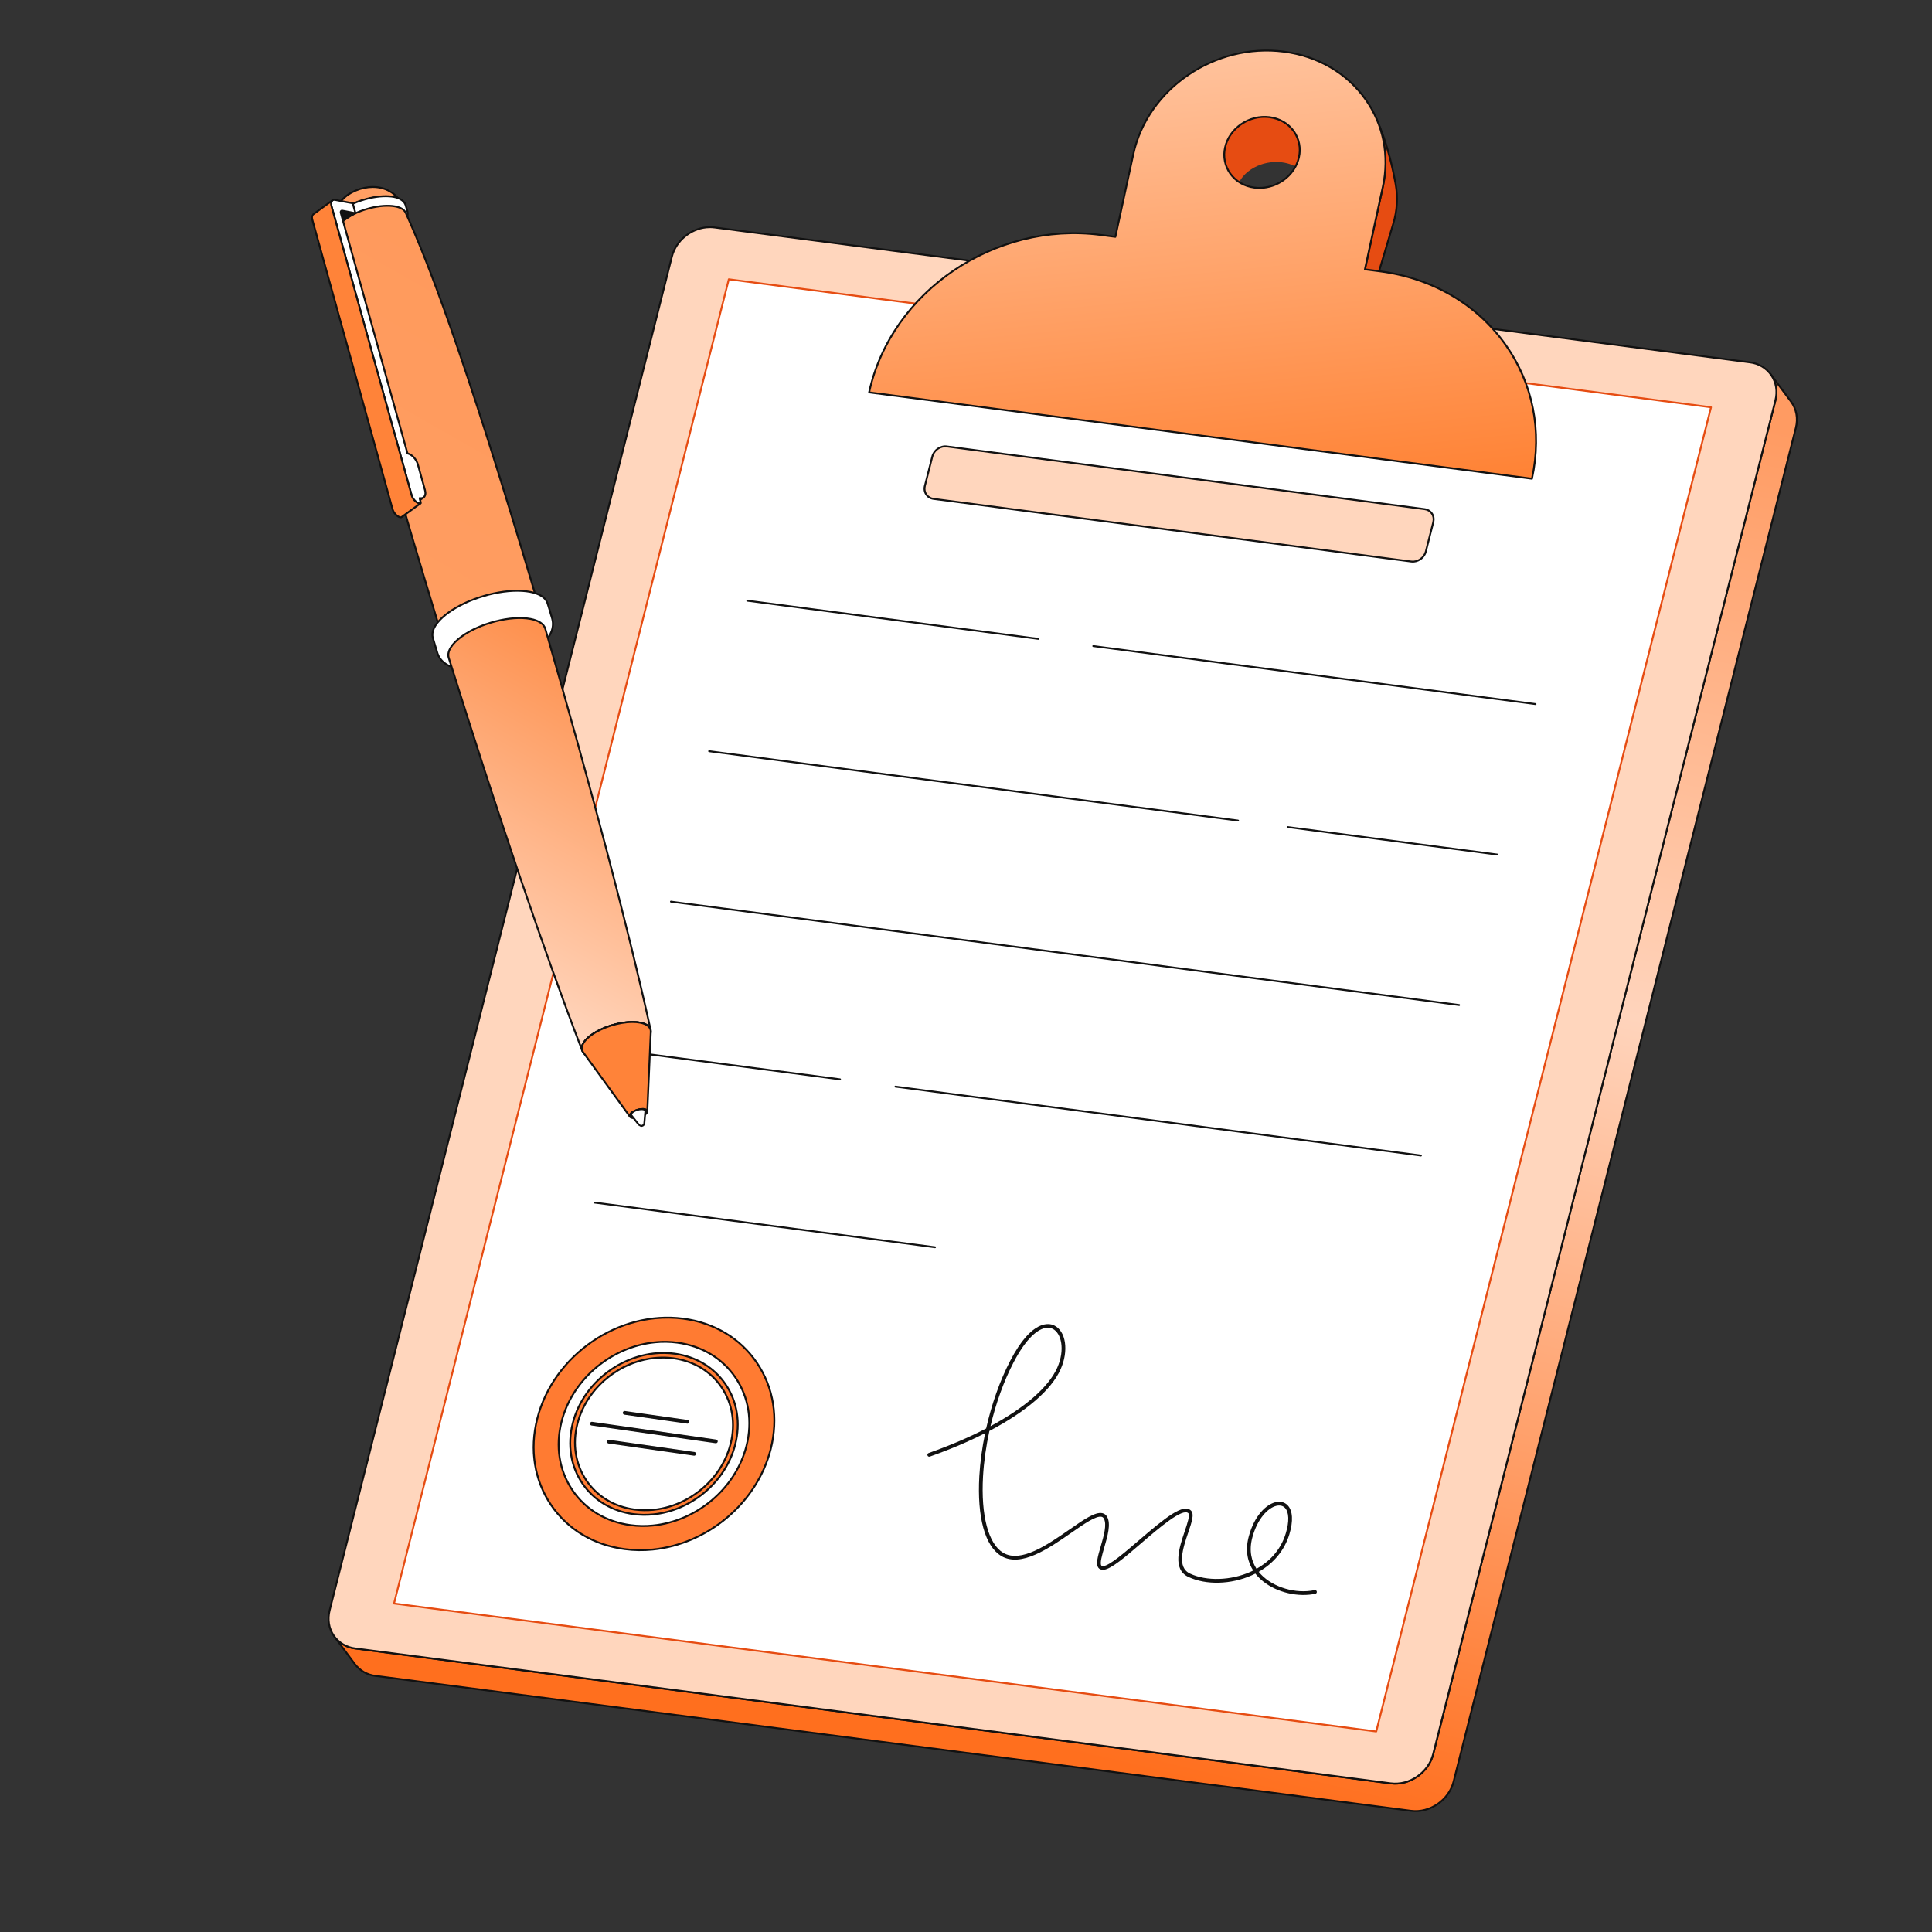 <?xml version="1.0" encoding="UTF-8"?> <svg xmlns="http://www.w3.org/2000/svg" width="85" height="85" viewBox="0 0 85 85" fill="none"><rect x="0" y="0" width="85" height="85" fill="#333333" stroke="none"/><g clip-path="url(#clip0_819_1228)"><path d="M78.799 17.672L77.9 16.463C78.13 16.773 78.219 17.187 78.11 17.619L63.053 77.174C62.846 77.992 62.007 78.568 61.18 78.46L15.627 72.524C15.447 72.504 15.273 72.447 15.116 72.358C14.959 72.268 14.822 72.148 14.713 72.004L15.612 73.212C15.721 73.356 15.858 73.476 16.015 73.566C16.172 73.655 16.346 73.712 16.525 73.733L62.079 79.668C62.906 79.776 63.745 79.201 63.952 78.382L79.008 18.828C79.118 18.395 79.029 17.982 78.799 17.672Z" fill="url(#paint0_linear_819_1228)"></path><path d="M62.441 79.714C62.319 79.726 62.196 79.725 62.074 79.709L16.52 73.773C16.335 73.752 16.157 73.693 15.995 73.601C15.833 73.509 15.692 73.385 15.579 73.236L14.681 72.028C14.677 72.023 14.675 72.019 14.673 72.013C14.672 72.008 14.671 72.003 14.672 71.997C14.673 71.992 14.675 71.987 14.678 71.982C14.68 71.977 14.684 71.973 14.688 71.97C14.693 71.967 14.698 71.964 14.703 71.963C14.708 71.962 14.714 71.962 14.719 71.962C14.725 71.963 14.73 71.965 14.734 71.968C14.739 71.971 14.743 71.975 14.746 71.979C14.852 72.119 14.985 72.235 15.137 72.322C15.29 72.409 15.458 72.464 15.632 72.484L61.186 78.419C61.992 78.525 62.812 77.961 63.013 77.164L78.07 17.609C78.172 17.207 78.098 16.798 77.867 16.488C77.861 16.479 77.858 16.468 77.86 16.458C77.861 16.447 77.867 16.438 77.876 16.431C77.884 16.425 77.895 16.422 77.906 16.424C77.916 16.425 77.926 16.431 77.932 16.439L78.831 17.647C79.077 17.977 79.156 18.411 79.048 18.838L63.992 78.392C63.811 79.107 63.156 79.643 62.441 79.714ZM15.019 72.346L15.645 73.188C15.751 73.327 15.884 73.444 16.036 73.531C16.189 73.617 16.357 73.672 16.531 73.692L62.084 79.628C62.891 79.733 63.711 79.17 63.912 78.372L78.969 18.818C79.071 18.415 78.997 18.007 78.766 17.696L78.139 16.854C78.212 17.107 78.216 17.375 78.149 17.63L63.093 77.184C62.881 78.02 62.021 78.611 61.175 78.501L15.621 72.565C15.407 72.538 15.201 72.463 15.019 72.346Z" fill="#111111"></path><path d="M76.986 15.943C77.813 16.05 78.317 16.801 78.11 17.619L63.053 77.174C62.846 77.992 62.007 78.568 61.18 78.46L15.627 72.524C14.8 72.416 14.296 71.666 14.503 70.847L29.56 11.293C29.767 10.475 30.605 9.899 31.432 10.007L76.986 15.943Z" fill="#FFD6BD"></path><path d="M61.542 78.506C61.42 78.518 61.297 78.516 61.175 78.501L15.621 72.565C15.427 72.543 15.239 72.48 15.071 72.379C14.903 72.278 14.759 72.143 14.648 71.982C14.425 71.654 14.36 71.248 14.464 70.837L29.52 11.283C29.732 10.447 30.592 9.856 31.438 9.966L76.992 15.902C77.186 15.924 77.374 15.987 77.542 16.088C77.71 16.188 77.854 16.324 77.965 16.485C78.188 16.812 78.253 17.219 78.149 17.629L63.093 77.184C62.912 77.899 62.257 78.434 61.542 78.506ZM31.078 10.043C30.396 10.111 29.772 10.621 29.599 11.303L14.543 70.858C14.445 71.245 14.506 71.628 14.716 71.936C14.82 72.088 14.956 72.215 15.114 72.309C15.272 72.404 15.449 72.463 15.632 72.484L61.186 78.419C61.992 78.525 62.812 77.961 63.013 77.164L78.07 17.609C78.168 17.222 78.107 16.839 77.897 16.531C77.793 16.379 77.657 16.252 77.499 16.157C77.34 16.063 77.164 16.004 76.981 15.983L31.427 10.047C31.311 10.032 31.194 10.031 31.078 10.043Z" fill="#111111"></path><path d="M32.065 12.288L17.335 70.547L60.549 76.178L75.278 17.919L32.065 12.288Z" fill="white"></path><path d="M60.553 76.219C60.55 76.219 60.547 76.219 60.544 76.219L17.33 70.588C17.324 70.587 17.319 70.585 17.314 70.582C17.309 70.579 17.305 70.575 17.301 70.57C17.298 70.565 17.296 70.56 17.295 70.554C17.294 70.549 17.294 70.543 17.296 70.537L32.025 12.278C32.027 12.268 32.033 12.259 32.041 12.254C32.05 12.248 32.06 12.246 32.07 12.247L75.284 17.878C75.289 17.879 75.295 17.881 75.3 17.884C75.305 17.887 75.309 17.891 75.312 17.896C75.315 17.9 75.318 17.906 75.319 17.911C75.32 17.917 75.319 17.923 75.318 17.929L60.589 76.188C60.587 76.196 60.582 76.204 60.576 76.209C60.569 76.215 60.561 76.218 60.553 76.219ZM17.386 70.513L60.518 76.133L75.227 17.953L32.095 12.333L17.386 70.513ZM57.059 6.018C56.858 5.566 56.421 5.229 55.857 5.156C54.959 5.039 54.081 5.638 53.896 6.493C53.828 6.795 53.859 7.11 53.985 7.393C54.172 7.823 54.282 8.338 54.356 8.738C54.326 8.567 54.337 8.391 54.387 8.224C54.607 7.488 55.511 6.985 56.409 7.102C57.093 7.191 57.575 7.613 57.669 8.132C57.506 7.255 57.323 6.623 57.059 6.018Z" fill="#E64C12"></path><path d="M54.361 8.779C54.351 8.78 54.34 8.777 54.332 8.771C54.324 8.765 54.319 8.756 54.317 8.746C54.242 8.347 54.133 7.835 53.947 7.409C53.819 7.119 53.787 6.794 53.856 6.484C54.046 5.61 54.946 4.996 55.862 5.115C56.42 5.188 56.882 5.519 57.097 6.002C57.361 6.607 57.544 7.24 57.708 8.115C57.709 8.118 57.709 8.122 57.71 8.125C57.712 8.135 57.709 8.146 57.703 8.155C57.697 8.164 57.688 8.17 57.677 8.172C57.666 8.174 57.656 8.172 57.647 8.166C57.638 8.16 57.632 8.15 57.63 8.14L57.628 8.13C57.529 7.614 57.05 7.226 56.404 7.142C55.528 7.028 54.64 7.519 54.427 8.235C54.378 8.396 54.367 8.566 54.397 8.731C54.399 8.741 54.396 8.752 54.39 8.761C54.384 8.77 54.375 8.776 54.364 8.778L54.361 8.779ZM55.462 5.191C54.734 5.264 54.09 5.793 53.936 6.502C53.87 6.795 53.901 7.101 54.022 7.376C54.151 7.687 54.25 8.01 54.318 8.339C54.326 8.297 54.336 8.254 54.349 8.212C54.573 7.458 55.5 6.942 56.415 7.061C56.915 7.127 57.321 7.367 57.543 7.708C57.401 7.05 57.24 6.533 57.022 6.035C56.819 5.579 56.381 5.265 55.852 5.196C55.722 5.18 55.592 5.178 55.462 5.191ZM61.404 8.1C61.185 6.931 60.936 6.086 60.543 5.185C60.948 6.093 61.073 7.138 60.839 8.215L60.05 11.85C60.178 12.135 60.284 12.51 60.367 12.966L61.3 9.835C61.471 9.273 61.507 8.678 61.404 8.1Z" fill="#E64C12"></path><path d="M60.371 13.006C60.36 13.007 60.35 13.005 60.342 12.998C60.334 12.992 60.328 12.983 60.326 12.973C60.244 12.52 60.138 12.148 60.013 11.867C60.009 11.859 60.008 11.85 60.01 11.842L60.799 8.206C61.015 7.241 60.93 6.233 60.555 5.319C60.538 5.28 60.522 5.241 60.504 5.202C60.5 5.192 60.5 5.181 60.504 5.171C60.508 5.161 60.516 5.153 60.526 5.149C60.535 5.144 60.547 5.144 60.556 5.148C60.566 5.151 60.575 5.159 60.579 5.168C60.597 5.208 60.614 5.247 60.63 5.287C60.996 6.147 61.234 6.971 61.443 8.092C61.548 8.677 61.512 9.279 61.338 9.847L60.405 12.977C60.403 12.985 60.399 12.992 60.392 12.997C60.386 13.002 60.379 13.005 60.371 13.006ZM60.093 11.846C60.22 12.151 60.314 12.469 60.375 12.794L61.26 9.823C61.43 9.268 61.465 8.679 61.363 8.107C61.256 7.505 61.111 6.91 60.929 6.326C61.034 6.956 61.016 7.6 60.879 8.223L60.093 11.846Z" fill="#111111"></path><path d="M49.859 6.785C50.486 3.899 53.452 1.877 56.483 2.272C59.516 2.667 61.465 5.329 60.839 8.215L60.05 11.851L60.711 11.937C65.367 12.543 68.362 16.628 67.4 21.061L38.237 17.264C39.199 12.831 43.754 9.729 48.41 10.335L49.07 10.421L49.859 6.785ZM57.147 6.916C57.333 6.062 56.757 5.273 55.857 5.156C54.959 5.039 54.082 5.638 53.896 6.493C53.711 7.348 54.287 8.136 55.185 8.253C56.084 8.37 56.962 7.771 57.147 6.916Z" fill="url(#paint1_linear_819_1228)"></path><path d="M67.405 21.102C67.401 21.102 67.398 21.102 67.395 21.102L38.233 17.305C38.227 17.304 38.222 17.302 38.217 17.299C38.212 17.296 38.208 17.292 38.205 17.288C38.201 17.283 38.199 17.278 38.198 17.272C38.197 17.267 38.197 17.261 38.198 17.255C39.163 12.809 43.747 9.686 48.416 10.294L49.039 10.375L49.82 6.776C50.45 3.874 53.441 1.835 56.489 2.231C58.003 2.429 59.292 3.184 60.12 4.359C60.908 5.477 61.178 6.85 60.88 8.223L60.1 11.816L60.717 11.896C63.035 12.198 65.01 13.355 66.277 15.153C67.484 16.865 67.897 18.967 67.44 21.07C67.439 21.078 67.434 21.086 67.428 21.092C67.421 21.097 67.413 21.101 67.405 21.102ZM38.287 17.229L67.368 21.016C67.807 18.948 67.397 16.884 66.21 15.2C64.956 13.421 63.002 12.276 60.706 11.977L60.046 11.891C60.04 11.89 60.035 11.888 60.03 11.885C60.025 11.883 60.021 11.879 60.018 11.874C60.014 11.869 60.012 11.864 60.011 11.858C60.01 11.853 60.01 11.847 60.011 11.842L60.8 8.206C61.093 6.855 60.828 5.505 60.053 4.406C59.238 3.25 57.969 2.507 56.478 2.312C53.472 1.921 50.521 3.931 49.9 6.794L49.111 10.429C49.109 10.439 49.103 10.448 49.094 10.454C49.086 10.46 49.076 10.463 49.066 10.461L48.405 10.375C43.792 9.775 39.264 12.847 38.287 17.229ZM55.589 8.3C55.453 8.313 55.316 8.311 55.18 8.294C54.724 8.235 54.336 8.007 54.087 7.653C53.969 7.485 53.887 7.294 53.848 7.093C53.808 6.892 53.811 6.684 53.857 6.484C54.046 5.61 54.947 4.996 55.863 5.115C56.32 5.175 56.709 5.403 56.959 5.757C57.076 5.925 57.158 6.116 57.197 6.317C57.237 6.518 57.234 6.725 57.188 6.925C57.027 7.668 56.351 8.224 55.589 8.3ZM55.462 5.191C54.735 5.264 54.09 5.793 53.937 6.502C53.894 6.691 53.891 6.887 53.928 7.077C53.965 7.267 54.042 7.447 54.154 7.606C54.39 7.941 54.758 8.156 55.191 8.213C56.067 8.327 56.927 7.742 57.108 6.908C57.151 6.719 57.154 6.523 57.117 6.333C57.08 6.143 57.003 5.963 56.892 5.804C56.655 5.469 56.286 5.253 55.852 5.197C55.723 5.18 55.592 5.178 55.462 5.191Z" fill="#111111"></path></g><g clip-path="url(#clip1_819_1228)"><path d="M62.675 22.399L41.658 19.642C41.378 19.606 41.091 19.802 41.02 20.081L40.691 21.375C40.62 21.654 40.792 21.911 41.073 21.948L62.09 24.705C62.372 24.742 62.659 24.545 62.73 24.266L63.059 22.972C63.13 22.693 62.958 22.436 62.675 22.399Z" fill="#FFD6BD"></path><path d="M62.216 24.747C62.172 24.752 62.128 24.751 62.084 24.745L41.068 21.989C40.922 21.969 40.797 21.895 40.718 21.778C40.638 21.66 40.614 21.513 40.652 21.365L40.98 20.071C41.056 19.773 41.363 19.562 41.664 19.602L62.68 22.358C62.828 22.378 62.953 22.453 63.032 22.57C63.112 22.688 63.136 22.834 63.098 22.982L62.77 24.276C62.705 24.531 62.471 24.722 62.216 24.747ZM41.54 19.681C41.319 19.703 41.116 19.869 41.059 20.091L40.731 21.385C40.7 21.51 40.719 21.633 40.786 21.732C40.852 21.829 40.956 21.891 41.079 21.907L62.095 24.664C62.357 24.698 62.625 24.515 62.691 24.256L63.019 22.962C63.051 22.837 63.031 22.714 62.964 22.616C62.898 22.518 62.794 22.456 62.669 22.44L41.653 19.683C41.616 19.678 41.578 19.677 41.54 19.681Z" fill="#111111"></path><path d="M27.754 67.102C25.507 66.807 24.142 64.77 24.705 62.551C25.268 60.335 27.545 58.776 29.792 59.07C32.039 59.365 33.404 61.402 32.841 63.619C32.278 65.837 30 67.397 27.754 67.102ZM30.06 58.015C27.224 57.643 24.349 59.613 23.639 62.412C22.928 65.212 24.65 67.783 27.486 68.155C30.323 68.527 33.197 66.559 33.907 63.758C34.618 60.96 32.896 58.387 30.06 58.015Z" fill="#FF7B32"></path><path d="M28.719 68.214C28.31 68.254 27.895 68.25 27.481 68.195C26.107 68.015 24.946 67.32 24.212 66.238C23.467 65.139 23.249 63.777 23.599 62.401C24.313 59.587 27.213 57.601 30.065 57.975C31.438 58.155 32.598 58.85 33.332 59.933C34.078 61.031 34.296 62.393 33.947 63.769C33.336 66.175 31.128 67.975 28.719 68.214ZM28.833 58.038C26.457 58.273 24.28 60.048 23.678 62.422C23.335 63.774 23.549 65.113 24.28 66.192C25.001 67.254 26.141 67.937 27.491 68.114C27.899 68.168 28.309 68.172 28.712 68.132C31.088 67.897 33.265 66.121 33.867 63.748C34.211 62.396 33.996 61.057 33.265 59.979C32.544 58.916 31.404 58.233 30.054 58.056C29.646 58.002 29.236 57.998 28.833 58.038ZM28.731 67.157C28.406 67.189 28.077 67.186 27.748 67.142C26.657 66.999 25.736 66.447 25.152 65.588C24.561 64.715 24.388 63.634 24.665 62.541C25.232 60.308 27.534 58.733 29.797 59.03C30.888 59.173 31.809 59.725 32.393 60.585C32.984 61.456 33.157 62.538 32.88 63.629C32.395 65.538 30.643 66.967 28.731 67.157ZM28.82 59.097C26.942 59.283 25.221 60.686 24.744 62.562C24.473 63.631 24.642 64.689 25.22 65.541C25.79 66.382 26.692 66.921 27.759 67.061C28.079 67.103 28.403 67.108 28.724 67.075C30.603 66.889 32.325 65.485 32.801 63.608C33.072 62.54 32.903 61.483 32.325 60.631C31.755 59.791 30.854 59.251 29.786 59.111C29.466 59.069 29.142 59.064 28.82 59.097Z" fill="#111111"></path><path d="M29.669 59.556C27.695 59.297 25.694 60.668 25.199 62.616C24.705 64.565 25.904 66.355 27.878 66.614C29.851 66.873 31.853 65.502 32.347 63.554C32.842 61.605 31.642 59.815 29.669 59.556ZM32.144 63.527C31.91 64.446 31.321 65.228 30.559 65.75C29.796 66.274 28.859 66.535 27.929 66.413C26.998 66.291 26.25 65.809 25.794 65.125C25.337 64.444 25.17 63.562 25.403 62.643C25.636 61.724 26.225 60.944 26.988 60.42C27.75 59.898 28.687 59.637 29.618 59.757C30.548 59.881 31.296 60.363 31.753 61.045C32.209 61.728 32.377 62.608 32.144 63.527Z" fill="#FF7B32"></path><path d="M28.736 66.668C28.449 66.696 28.159 66.692 27.872 66.655C26.913 66.529 26.102 66.043 25.588 65.286C25.068 64.519 24.915 63.567 25.159 62.606C25.658 60.641 27.683 59.254 29.674 59.515C30.633 59.641 31.444 60.127 31.957 60.884C32.478 61.651 32.63 62.603 32.386 63.564C31.96 65.244 30.418 66.501 28.736 66.668ZM28.816 59.584C27.167 59.747 25.656 60.98 25.238 62.626C25 63.564 25.149 64.492 25.656 65.24C26.156 65.977 26.947 66.451 27.883 66.574C28.163 66.61 28.448 66.614 28.73 66.586C30.378 66.423 31.889 65.191 32.307 63.544C32.545 62.606 32.397 61.678 31.889 60.93C31.39 60.193 30.599 59.719 29.663 59.597C29.382 59.56 29.098 59.556 28.816 59.584ZM28.747 66.466C28.472 66.493 28.196 66.489 27.923 66.454C27.009 66.334 26.241 65.87 25.759 65.148C25.275 64.426 25.134 63.533 25.363 62.633C25.59 61.737 26.159 60.939 26.964 60.386C27.766 59.837 28.711 59.599 29.623 59.717C30.536 59.838 31.304 60.302 31.787 61.022C32.27 61.746 32.41 62.639 32.183 63.537C31.955 64.435 31.386 65.233 30.581 65.784C30.019 66.17 29.388 66.403 28.747 66.466ZM28.81 59.786C28.181 59.849 27.562 60.076 27.01 60.454C26.222 60.995 25.665 61.776 25.442 62.653C25.22 63.53 25.356 64.4 25.827 65.103C26.296 65.805 27.044 66.256 27.934 66.372C28.825 66.489 29.749 66.257 30.535 65.717C31.323 65.177 31.88 64.396 32.103 63.517C32.325 62.642 32.189 61.772 31.718 61.068C31.249 60.367 30.501 59.916 29.612 59.798C29.346 59.764 29.077 59.76 28.81 59.786ZM45.69 28.149C45.687 28.149 45.684 28.149 45.681 28.148L32.873 26.469C32.868 26.468 32.863 26.466 32.858 26.463C32.854 26.461 32.849 26.457 32.846 26.453C32.843 26.449 32.84 26.444 32.839 26.439C32.838 26.433 32.837 26.428 32.838 26.423C32.839 26.417 32.84 26.412 32.843 26.408C32.846 26.403 32.849 26.399 32.854 26.396C32.858 26.392 32.863 26.39 32.868 26.389C32.873 26.387 32.879 26.387 32.884 26.387L45.691 28.067C45.701 28.069 45.711 28.073 45.717 28.081C45.724 28.089 45.727 28.099 45.727 28.108C45.727 28.119 45.723 28.128 45.716 28.136C45.709 28.143 45.7 28.148 45.69 28.149ZM67.56 31.017C67.557 31.017 67.554 31.017 67.551 31.017L48.095 28.465C48.084 28.464 48.074 28.458 48.068 28.45C48.061 28.441 48.058 28.43 48.059 28.419C48.06 28.414 48.062 28.409 48.064 28.404C48.067 28.399 48.071 28.395 48.075 28.392C48.079 28.389 48.084 28.386 48.089 28.385C48.094 28.384 48.1 28.383 48.105 28.384L67.561 30.936C67.571 30.937 67.58 30.942 67.587 30.95C67.594 30.957 67.597 30.967 67.597 30.977C67.597 30.987 67.593 30.997 67.586 31.004C67.579 31.012 67.57 31.016 67.56 31.017ZM54.475 36.143C54.472 36.143 54.469 36.143 54.465 36.142L31.193 33.09C31.188 33.089 31.183 33.087 31.178 33.085C31.173 33.082 31.169 33.078 31.166 33.074C31.163 33.07 31.16 33.065 31.159 33.06C31.157 33.055 31.157 33.049 31.158 33.044C31.158 33.039 31.16 33.033 31.163 33.029C31.166 33.024 31.169 33.02 31.173 33.017C31.178 33.014 31.183 33.011 31.188 33.01C31.193 33.008 31.198 33.008 31.204 33.009L54.476 36.061C54.486 36.063 54.495 36.068 54.502 36.075C54.508 36.083 54.512 36.093 54.511 36.102C54.511 36.112 54.508 36.122 54.501 36.13C54.494 36.137 54.485 36.142 54.475 36.143ZM65.88 37.639C65.877 37.639 65.874 37.639 65.87 37.638L56.644 36.428C56.633 36.427 56.624 36.421 56.617 36.413C56.611 36.404 56.608 36.393 56.609 36.382C56.61 36.377 56.611 36.372 56.614 36.367C56.617 36.362 56.62 36.358 56.625 36.355C56.629 36.352 56.634 36.349 56.639 36.348C56.644 36.347 56.65 36.346 56.655 36.347L65.881 37.557C65.891 37.559 65.9 37.563 65.907 37.571C65.913 37.579 65.917 37.588 65.916 37.598C65.916 37.608 65.912 37.618 65.906 37.626C65.899 37.633 65.89 37.638 65.88 37.639ZM64.2 44.258C64.197 44.258 64.194 44.258 64.19 44.258L29.513 39.709C29.502 39.708 29.492 39.702 29.486 39.694C29.479 39.685 29.476 39.674 29.478 39.663C29.479 39.658 29.48 39.653 29.483 39.648C29.486 39.644 29.489 39.639 29.493 39.636C29.498 39.633 29.503 39.631 29.508 39.629C29.513 39.628 29.518 39.627 29.524 39.628L64.201 44.177C64.211 44.178 64.22 44.183 64.227 44.19C64.234 44.198 64.237 44.208 64.237 44.218C64.237 44.228 64.233 44.238 64.226 44.245C64.219 44.252 64.21 44.257 64.2 44.258ZM36.963 47.527C36.96 47.528 36.957 47.528 36.954 47.527L27.833 46.331C27.827 46.33 27.822 46.328 27.817 46.325C27.813 46.323 27.809 46.319 27.805 46.315C27.802 46.311 27.8 46.306 27.798 46.301C27.797 46.295 27.797 46.29 27.797 46.285C27.798 46.279 27.8 46.274 27.802 46.27C27.805 46.265 27.809 46.261 27.813 46.258C27.817 46.254 27.822 46.252 27.827 46.251C27.832 46.249 27.838 46.249 27.843 46.249L36.965 47.446C36.975 47.447 36.984 47.452 36.99 47.46C36.997 47.467 37 47.477 37 47.487C37 47.497 36.996 47.507 36.989 47.514C36.983 47.522 36.973 47.526 36.963 47.527ZM62.519 50.879C62.516 50.88 62.513 50.88 62.51 50.879L39.392 47.847C39.381 47.845 39.371 47.84 39.365 47.831C39.358 47.822 39.355 47.812 39.356 47.801C39.358 47.79 39.364 47.78 39.372 47.774C39.381 47.767 39.392 47.764 39.402 47.766L62.521 50.798C62.531 50.799 62.54 50.804 62.546 50.812C62.553 50.819 62.556 50.829 62.556 50.839C62.556 50.849 62.552 50.859 62.545 50.866C62.539 50.874 62.529 50.878 62.519 50.879ZM41.141 54.915C41.138 54.915 41.135 54.915 41.132 54.915L26.153 52.95C26.148 52.949 26.142 52.948 26.138 52.945C26.133 52.942 26.129 52.939 26.126 52.934C26.122 52.93 26.12 52.925 26.119 52.92C26.117 52.915 26.117 52.909 26.117 52.904C26.118 52.899 26.12 52.894 26.123 52.889C26.125 52.884 26.129 52.88 26.133 52.877C26.137 52.874 26.142 52.871 26.148 52.87C26.153 52.868 26.158 52.868 26.163 52.869L41.142 54.834C41.152 54.835 41.161 54.84 41.168 54.847C41.175 54.855 41.178 54.865 41.178 54.875C41.178 54.885 41.174 54.895 41.167 54.902C41.16 54.909 41.151 54.914 41.141 54.915ZM57.606 70.159C56.792 70.24 55.883 69.932 55.358 69.379C55.313 69.332 55.271 69.283 55.231 69.231C55.181 69.257 55.13 69.281 55.078 69.304C54.161 69.714 53.066 69.743 52.288 69.38C51.559 69.039 51.886 68.072 52.124 67.366C52.231 67.049 52.364 66.655 52.283 66.576C52.032 66.329 50.982 67.231 50.216 67.89C49.505 68.502 48.889 69.031 48.561 69.063C48.557 69.064 48.553 69.064 48.549 69.064C48.428 69.072 48.362 69.023 48.329 68.981C48.198 68.817 48.299 68.471 48.427 68.034C48.559 67.578 48.71 67.062 48.563 66.808C48.539 66.766 48.507 66.742 48.464 66.732C48.222 66.678 47.695 67.045 47.137 67.433C46.148 68.12 44.917 68.975 44.049 68.455C43.335 68.027 42.984 66.749 43.086 64.948C43.121 64.329 43.209 63.688 43.341 63.054C42.617 63.422 41.8 63.77 40.908 64.084C40.888 64.091 40.866 64.089 40.847 64.08C40.827 64.07 40.813 64.053 40.806 64.033C40.798 64.013 40.8 63.991 40.809 63.971C40.818 63.952 40.834 63.937 40.854 63.929C41.789 63.6 42.641 63.235 43.386 62.848C43.625 61.782 43.99 60.745 44.444 59.871C45.404 58.023 46.169 58.212 46.38 58.314C46.898 58.563 47.026 59.427 46.664 60.239C46.258 61.154 45.14 62.108 43.529 62.956C43.383 63.625 43.286 64.303 43.249 64.957C43.152 66.67 43.483 67.925 44.133 68.314C44.911 68.78 46.094 67.958 47.044 67.298C47.683 66.854 48.188 66.503 48.499 66.573C48.588 66.592 48.657 66.644 48.705 66.726C48.887 67.041 48.726 67.593 48.584 68.079C48.488 68.408 48.379 68.781 48.456 68.878C48.462 68.885 48.478 68.905 48.538 68.901C48.541 68.901 48.544 68.9 48.547 68.9C48.822 68.873 49.476 68.31 50.109 67.766C51.275 66.763 52.065 66.131 52.398 66.459C52.552 66.611 52.438 66.95 52.279 67.419C52.048 68.102 51.761 68.953 52.358 69.232C53.083 69.571 54.149 69.54 55.011 69.155C55.053 69.136 55.095 69.117 55.136 69.096C54.913 68.749 54.763 68.255 54.94 67.598C55.198 66.641 55.729 66.189 56.106 66.093C56.322 66.038 56.516 66.085 56.651 66.226C56.877 66.463 56.904 66.918 56.725 67.507C56.516 68.199 56.043 68.774 55.378 69.153C55.409 69.192 55.442 69.23 55.477 69.266C56.023 69.842 57.015 70.133 57.836 69.958C57.847 69.956 57.858 69.956 57.868 69.958C57.879 69.96 57.889 69.964 57.898 69.969C57.907 69.975 57.915 69.983 57.921 69.992C57.927 70.001 57.931 70.011 57.933 70.021C57.936 70.032 57.936 70.043 57.934 70.053C57.932 70.064 57.928 70.074 57.922 70.083C57.916 70.092 57.908 70.1 57.9 70.106C57.891 70.112 57.881 70.116 57.87 70.118C57.783 70.137 57.695 70.15 57.606 70.159ZM56.23 66.237C56.2 66.24 56.172 66.245 56.146 66.252C55.786 66.344 55.322 66.809 55.098 67.641C54.934 68.248 55.075 68.703 55.282 69.02C55.778 68.742 56.325 68.265 56.569 67.46C56.727 66.937 56.714 66.528 56.533 66.339C56.442 66.245 56.328 66.227 56.23 66.237ZM46.045 58.418C45.671 58.455 45.15 58.867 44.589 59.947C44.161 60.771 43.813 61.743 43.577 62.747C45.087 61.934 46.132 61.033 46.515 60.173C46.868 59.378 46.694 58.646 46.309 58.461C46.233 58.424 46.144 58.408 46.045 58.418Z" fill="#111111"></path><path d="M31.504 63.496C31.497 63.497 31.491 63.497 31.484 63.496L26.027 62.717C26.005 62.714 25.986 62.703 25.973 62.685C25.96 62.668 25.954 62.646 25.957 62.624C25.96 62.603 25.972 62.584 25.989 62.571C26.006 62.558 26.028 62.552 26.05 62.555L31.507 63.334C31.527 63.337 31.545 63.347 31.558 63.362C31.571 63.377 31.578 63.397 31.578 63.417C31.577 63.437 31.57 63.456 31.556 63.47C31.543 63.485 31.524 63.494 31.504 63.496ZM30.548 64.045C30.542 64.046 30.535 64.045 30.529 64.044L26.773 63.509C26.762 63.507 26.752 63.504 26.743 63.498C26.733 63.492 26.725 63.485 26.719 63.477C26.712 63.468 26.708 63.458 26.705 63.448C26.702 63.438 26.702 63.427 26.703 63.416C26.705 63.405 26.708 63.395 26.714 63.386C26.719 63.377 26.727 63.368 26.735 63.362C26.744 63.356 26.754 63.351 26.764 63.348C26.774 63.346 26.785 63.345 26.796 63.346L30.552 63.882C30.572 63.885 30.59 63.895 30.603 63.91C30.616 63.926 30.622 63.945 30.622 63.965C30.622 63.985 30.614 64.004 30.6 64.019C30.587 64.034 30.568 64.043 30.548 64.045ZM30.249 62.635C30.242 62.635 30.236 62.635 30.229 62.634L27.471 62.241C27.46 62.239 27.45 62.236 27.441 62.23C27.431 62.225 27.423 62.217 27.417 62.209C27.41 62.2 27.406 62.19 27.403 62.18C27.4 62.17 27.4 62.159 27.401 62.148C27.403 62.138 27.406 62.127 27.412 62.118C27.417 62.109 27.424 62.101 27.433 62.094C27.442 62.088 27.451 62.083 27.462 62.08C27.472 62.078 27.483 62.077 27.494 62.079L30.252 62.472C30.272 62.475 30.29 62.485 30.303 62.5C30.316 62.516 30.323 62.535 30.323 62.555C30.322 62.575 30.315 62.594 30.301 62.609C30.287 62.624 30.269 62.633 30.249 62.635Z" fill="#111111"></path></g><g clip-path="url(#clip2_819_1228)"><path d="M15.284 8.583C16.041 8.065 17.163 8.053 17.655 8.937C17.595 8.82 17.449 8.73 17.218 8.686C16.617 8.573 15.669 8.815 15.101 9.228C14.809 9.44 14.674 9.657 14.694 9.832C14.658 9.495 14.738 9.001 15.284 8.583Z" fill="url(#paint2_linear_819_1228)"></path><path d="M14.674 9.867C14.68 9.871 14.688 9.873 14.695 9.873C14.703 9.872 14.71 9.87 14.716 9.866C14.723 9.862 14.727 9.856 14.731 9.849C14.734 9.842 14.735 9.835 14.735 9.827L14.734 9.822C14.719 9.657 14.861 9.453 15.125 9.261C15.685 8.855 16.62 8.615 17.21 8.726C17.408 8.763 17.544 8.835 17.607 8.935C17.611 8.942 17.616 8.95 17.62 8.957C17.622 8.962 17.626 8.966 17.63 8.97C17.634 8.973 17.639 8.976 17.644 8.977C17.654 8.98 17.666 8.979 17.675 8.974C17.685 8.969 17.692 8.96 17.695 8.95C17.698 8.939 17.697 8.928 17.692 8.919C17.688 8.91 17.683 8.901 17.677 8.893C17.478 8.548 17.169 8.319 16.784 8.228C16.293 8.113 15.724 8.233 15.261 8.549C15.26 8.55 15.26 8.55 15.259 8.55C14.666 9.005 14.624 9.544 14.652 9.83C14.653 9.832 14.653 9.834 14.653 9.836C14.654 9.843 14.656 9.849 14.66 9.854C14.663 9.86 14.668 9.864 14.674 9.867ZM17.446 8.711C17.382 8.683 17.309 8.661 17.226 8.646C16.616 8.531 15.652 8.777 15.077 9.195C14.923 9.307 14.808 9.422 14.737 9.535C14.773 9.25 14.916 8.917 15.308 8.616C15.752 8.313 16.297 8.198 16.765 8.308C17.037 8.372 17.268 8.509 17.446 8.711Z" fill="#111111"></path><path d="M14.704 9.881C14.599 9.532 15.179 9.048 15.999 8.801C16.82 8.553 17.57 8.636 17.675 8.985C17.78 9.334 17.2 9.818 16.38 10.065C15.559 10.313 14.809 10.23 14.704 9.881Z" fill="white"></path><path d="M14.864 10.121C14.941 10.165 15.038 10.199 15.153 10.221C15.762 10.336 16.726 10.089 17.301 9.672C17.613 9.445 17.765 9.199 17.72 8.995C17.681 8.823 17.505 8.699 17.226 8.646C16.616 8.531 15.652 8.777 15.077 9.195C14.766 9.421 14.613 9.667 14.659 9.871C14.682 9.973 14.752 10.058 14.864 10.121ZM17.474 8.816C17.565 8.868 17.622 8.935 17.64 9.013C17.678 9.184 17.537 9.399 17.253 9.605C16.694 10.012 15.758 10.252 15.168 10.14C14.922 10.094 14.77 9.992 14.739 9.853C14.7 9.683 14.841 9.467 15.125 9.261C15.684 8.855 16.62 8.615 17.21 8.726C17.317 8.746 17.405 8.777 17.474 8.816Z" fill="#111111"></path><path d="M17.796 8.926C17.816 8.954 17.832 8.986 17.842 9.019C17.831 8.986 17.815 8.955 17.796 8.926Z" fill="white"></path><path d="M17.822 9.055C17.829 9.059 17.837 9.061 17.845 9.06C17.853 9.059 17.861 9.056 17.868 9.051C17.874 9.046 17.879 9.039 17.881 9.031C17.884 9.023 17.884 9.015 17.881 9.007C17.87 8.97 17.852 8.934 17.829 8.902C17.823 8.893 17.814 8.887 17.803 8.885C17.792 8.883 17.782 8.886 17.773 8.892C17.764 8.898 17.758 8.907 17.756 8.918C17.753 8.928 17.755 8.939 17.761 8.948C17.779 8.974 17.793 9.003 17.803 9.032C17.807 9.042 17.813 9.05 17.822 9.055Z" fill="#111111"></path><path d="M17.922 9.287C17.934 9.341 17.962 9.464 17.882 9.628C17.715 9.969 17.09 10.425 16.112 10.621C15.682 10.707 14.827 10.744 14.664 10.271L14.583 10.003C14.533 9.837 14.614 9.602 14.846 9.391C14.898 9.343 14.953 9.299 15.011 9.257C15.569 8.852 16.461 8.596 17.115 8.636C17.188 8.64 17.261 8.649 17.333 8.663C17.619 8.717 17.795 8.865 17.842 9.019L17.922 9.287Z" fill="white"></path><path d="M14.874 10.569C15.216 10.763 15.79 10.727 16.12 10.661C17.112 10.463 17.748 9.995 17.919 9.645C18.005 9.47 17.975 9.336 17.963 9.279L17.962 9.275L17.881 9.007C17.825 8.822 17.618 8.675 17.34 8.622C17.267 8.609 17.192 8.6 17.117 8.595C16.442 8.554 15.546 8.818 14.987 9.224C14.928 9.266 14.872 9.312 14.818 9.361C14.59 9.569 14.485 9.819 14.544 10.015L14.625 10.283C14.668 10.41 14.758 10.503 14.874 10.569ZM17.883 9.298C17.895 9.351 17.918 9.46 17.845 9.61C17.683 9.942 17.069 10.388 16.104 10.581C16.003 10.601 15.647 10.663 15.294 10.615C14.968 10.571 14.769 10.451 14.703 10.258L14.622 9.991C14.573 9.829 14.672 9.605 14.873 9.421C14.925 9.375 14.979 9.331 15.035 9.29C15.58 8.894 16.454 8.636 17.112 8.677C17.184 8.681 17.255 8.69 17.325 8.703C17.621 8.759 17.766 8.909 17.803 9.031L17.883 9.298Z" fill="#111111"></path><path d="M15.187 9.644C15.777 9.215 16.762 8.963 17.386 9.081C17.633 9.127 17.787 9.224 17.848 9.357C18.764 11.387 20.357 15.358 23.608 26.354C23.548 26.151 23.176 26.084 22.824 26.1C21.946 26.14 20.829 26.421 19.943 26.904C19.464 27.166 19.26 27.38 19.341 27.643C15.982 16.67 15.121 12.479 14.765 10.282C14.737 10.098 14.877 9.869 15.187 9.644Z" fill="url(#paint3_linear_819_1228)"></path><path d="M19.32 27.678C19.328 27.682 19.336 27.684 19.344 27.683C19.352 27.683 19.36 27.68 19.366 27.675C19.373 27.669 19.377 27.663 19.38 27.655C19.382 27.647 19.382 27.639 19.38 27.631L19.38 27.631L19.38 27.63L19.38 27.631C19.311 27.404 19.48 27.204 19.963 26.94C20.787 26.49 21.884 26.184 22.826 26.141C23.158 26.126 23.517 26.189 23.569 26.366L23.569 26.366C23.572 26.376 23.579 26.385 23.589 26.39C23.598 26.395 23.61 26.397 23.62 26.393C23.63 26.39 23.639 26.383 23.644 26.374C23.649 26.364 23.651 26.353 23.648 26.343L23.648 26.343C20.396 15.344 18.802 11.372 17.886 9.341C17.816 9.192 17.646 9.088 17.394 9.04C16.761 8.921 15.76 9.177 15.163 9.611C14.849 9.839 14.693 10.079 14.724 10.288C15.08 12.487 15.942 16.679 19.301 27.653L19.302 27.655C19.305 27.665 19.311 27.673 19.32 27.678ZM23.496 26.169C23.331 26.076 23.065 26.048 22.822 26.059C21.869 26.102 20.758 26.413 19.924 26.868C19.645 27.02 19.389 27.189 19.309 27.398C16.009 16.6 15.158 12.456 14.805 10.275C14.779 10.101 14.927 9.883 15.211 9.677C15.792 9.255 16.765 9.005 17.379 9.121C17.604 9.164 17.754 9.251 17.811 9.375C18.721 11.392 20.301 15.326 23.514 26.18C23.508 26.177 23.502 26.173 23.496 26.169Z" fill="#111111"></path><path d="M24.294 27.225C24.322 27.33 24.372 27.569 24.223 27.874C23.552 29.246 19.752 30.207 19.249 28.748L19.044 28.069C18.967 27.813 19.106 27.493 19.463 27.166C19.545 27.092 19.63 27.023 19.719 26.959C20.583 26.331 21.965 25.935 22.977 25.997C23.095 26.005 23.208 26.018 23.314 26.038C23.758 26.122 24.018 26.306 24.09 26.546C24.09 26.546 24.249 27.053 24.294 27.225Z" fill="white"></path><path d="M19.663 29.289C19.884 29.415 20.175 29.49 20.528 29.512C21.175 29.551 21.995 29.394 22.72 29.091C23.482 28.772 24.043 28.335 24.26 27.892C24.424 27.557 24.356 27.299 24.334 27.214C24.29 27.044 24.136 26.554 24.129 26.533C24.049 26.268 23.77 26.082 23.323 25.998C23.216 25.978 23.101 25.964 22.98 25.956C21.939 25.892 20.557 26.3 19.695 26.926C19.6 26.995 19.513 27.065 19.436 27.136C19.075 27.466 18.922 27.802 19.006 28.081L19.21 28.76C19.288 28.985 19.441 29.163 19.663 29.289ZM24.255 27.235C24.275 27.312 24.337 27.548 24.186 27.856C23.727 28.795 21.794 29.507 20.533 29.43C19.684 29.379 19.387 29.024 19.288 28.735L19.084 28.058C19.01 27.81 19.154 27.504 19.492 27.196C19.572 27.123 19.656 27.055 19.743 26.992C20.591 26.376 21.951 25.975 22.975 26.038C23.092 26.045 23.204 26.059 23.307 26.078C23.717 26.156 23.982 26.326 24.051 26.557C24.053 26.563 24.211 27.066 24.255 27.235Z" fill="#111111"></path><path d="M20.309 28.004C21.121 27.414 22.476 27.067 23.335 27.229C23.712 27.3 23.93 27.457 23.989 27.66C26.04 34.757 27.687 41.027 28.626 45.316C28.593 45.162 28.436 45.043 28.157 44.991C27.548 44.876 26.588 45.122 26.012 45.54C25.674 45.786 25.544 46.036 25.617 46.224C24.033 42.128 21.947 35.991 19.742 28.943C19.661 28.681 19.848 28.339 20.309 28.004Z" fill="url(#paint4_linear_819_1228)"></path><path d="M25.597 46.259C25.604 46.264 25.613 46.265 25.621 46.264C25.63 46.264 25.638 46.26 25.644 46.255C25.65 46.249 25.655 46.242 25.657 46.234C25.659 46.225 25.659 46.217 25.655 46.209L25.654 46.207C25.588 46.032 25.731 45.795 26.036 45.573C26.603 45.161 27.552 44.918 28.15 45.031C28.399 45.078 28.554 45.182 28.585 45.322L28.586 45.325C28.588 45.335 28.595 45.345 28.604 45.35C28.613 45.356 28.624 45.358 28.634 45.356C28.645 45.354 28.654 45.347 28.66 45.338C28.666 45.329 28.668 45.318 28.666 45.307L28.666 45.307L28.665 45.305C27.726 41.016 26.08 34.745 24.029 27.649C23.963 27.424 23.72 27.26 23.343 27.189C22.476 27.026 21.104 27.376 20.285 27.971C19.825 28.305 19.613 28.664 19.703 28.955C21.908 36.002 23.994 42.139 25.578 46.236L25.579 46.239C25.582 46.247 25.589 46.255 25.597 46.259ZM28.458 45.051C28.38 45.007 28.281 44.973 28.165 44.951C27.548 44.834 26.571 45.084 25.988 45.507C25.764 45.67 25.622 45.84 25.574 45.999C24.001 41.905 21.949 35.858 19.782 28.931C19.702 28.675 19.903 28.35 20.333 28.038C21.136 27.454 22.48 27.11 23.328 27.27C23.673 27.335 23.894 27.477 23.95 27.672C25.966 34.648 27.591 40.825 28.538 45.106C28.513 45.085 28.486 45.067 28.458 45.051Z" fill="#111111"></path><path d="M25.61 46.202C25.503 45.848 26.091 45.358 26.922 45.107C27.753 44.856 28.513 44.94 28.62 45.294C28.726 45.647 28.139 46.138 27.307 46.388C26.476 46.639 25.716 46.556 25.61 46.202Z" fill="white"></path><path d="M25.772 46.445C25.85 46.49 25.949 46.524 26.065 46.546C26.682 46.662 27.659 46.413 28.241 45.989C28.557 45.76 28.711 45.511 28.665 45.305C28.626 45.13 28.448 45.004 28.165 44.951C27.547 44.834 26.571 45.084 25.988 45.507C25.673 45.736 25.518 45.986 25.565 46.192C25.588 46.295 25.659 46.381 25.772 46.445ZM28.418 45.122C28.51 45.175 28.567 45.242 28.585 45.323C28.624 45.495 28.481 45.714 28.193 45.923C27.626 46.335 26.678 46.578 26.08 46.465C25.831 46.418 25.676 46.315 25.645 46.174C25.606 46.001 25.749 45.782 26.036 45.573C26.603 45.161 27.551 44.918 28.15 45.031C28.257 45.051 28.348 45.082 28.418 45.122Z" fill="#111111"></path><path d="M25.954 45.584C25.973 45.569 25.993 45.554 26.012 45.54C26.491 45.193 27.235 44.964 27.823 44.963C27.942 44.962 28.055 44.972 28.157 44.991C28.483 45.053 28.642 45.205 28.632 45.397L28.478 48.907C28.48 48.863 28.397 48.785 28.273 48.791C28.139 48.797 27.933 48.868 27.809 48.939C27.75 48.971 27.686 49.087 27.717 49.129L25.657 46.295C25.521 46.112 25.618 45.848 25.954 45.584Z" fill="#FF8339"></path><path d="M27.697 49.165C27.705 49.169 27.714 49.171 27.723 49.17C27.733 49.168 27.741 49.163 27.747 49.157C27.754 49.15 27.757 49.141 27.758 49.131C27.758 49.122 27.756 49.113 27.75 49.105L27.75 49.105C27.742 49.084 27.785 48.999 27.829 48.974C27.942 48.91 28.145 48.838 28.275 48.832C28.379 48.827 28.435 48.889 28.437 48.906C28.437 48.916 28.441 48.927 28.448 48.934C28.456 48.942 28.465 48.947 28.476 48.948C28.487 48.948 28.497 48.944 28.505 48.937C28.513 48.93 28.518 48.92 28.519 48.91L28.519 48.908L28.673 45.399C28.685 45.177 28.5 45.014 28.165 44.951C28.062 44.931 27.947 44.922 27.823 44.922C27.216 44.923 26.461 45.164 25.988 45.507C25.968 45.522 25.949 45.536 25.929 45.552C25.583 45.824 25.469 46.111 25.624 46.32L27.683 49.153C27.687 49.158 27.691 49.162 27.697 49.165ZM28.43 48.786C28.384 48.761 28.329 48.748 28.272 48.75C28.128 48.757 27.913 48.833 27.789 48.903C27.751 48.925 27.712 48.972 27.689 49.021L25.69 46.271C25.564 46.102 25.673 45.857 25.98 45.616C25.998 45.602 26.017 45.587 26.037 45.573C26.497 45.239 27.231 45.005 27.823 45.004C27.942 45.004 28.052 45.013 28.15 45.031C28.44 45.086 28.601 45.219 28.591 45.395L28.442 48.794C28.438 48.791 28.434 48.789 28.43 48.786Z" fill="#111111"></path><path d="M27.706 49.108C27.679 49.017 27.829 48.892 28.042 48.828C28.255 48.763 28.449 48.785 28.476 48.875C28.503 48.966 28.353 49.091 28.14 49.155C27.928 49.219 27.734 49.198 27.706 49.108Z" fill="#111111"></path><path d="M27.733 49.197C27.754 49.209 27.782 49.219 27.817 49.226C27.985 49.257 28.24 49.193 28.397 49.078C28.489 49.011 28.532 48.938 28.517 48.872C28.51 48.839 28.48 48.78 28.366 48.758C28.198 48.726 27.943 48.791 27.785 48.905C27.693 48.972 27.65 49.046 27.665 49.112C27.67 49.135 27.686 49.17 27.733 49.197ZM28.409 48.858C28.425 48.867 28.435 48.878 28.438 48.89C28.443 48.913 28.423 48.959 28.349 49.012C28.21 49.113 27.978 49.173 27.832 49.145C27.783 49.136 27.75 49.117 27.745 49.094C27.74 49.071 27.76 49.025 27.833 48.972C27.973 48.871 28.204 48.811 28.35 48.838C28.374 48.843 28.394 48.85 28.409 48.858Z" fill="#111111"></path><path d="M27.845 48.923C27.848 48.921 27.851 48.919 27.854 48.917C27.951 48.846 28.102 48.799 28.222 48.798C28.247 48.797 28.272 48.799 28.296 48.804C28.364 48.817 28.397 48.849 28.394 48.89C28.394 48.89 28.363 49.258 28.347 49.422C28.337 49.534 28.178 49.583 28.101 49.475C28.101 49.475 28.101 49.475 28.101 49.475L27.782 49.074C27.751 49.036 27.772 48.979 27.845 48.923Z" fill="white"></path><path d="M28.127 49.553C28.167 49.576 28.215 49.583 28.262 49.57C28.332 49.551 28.381 49.494 28.388 49.425C28.404 49.248 28.419 49.071 28.434 48.893C28.436 48.869 28.433 48.788 28.303 48.764C28.279 48.759 28.251 48.757 28.222 48.757C28.09 48.759 27.932 48.81 27.83 48.884L27.82 48.891C27.765 48.933 27.733 48.978 27.728 49.023C27.726 49.036 27.727 49.05 27.731 49.063C27.735 49.077 27.741 49.089 27.75 49.1L28.069 49.501L28.069 49.501L28.07 49.502C28.085 49.523 28.105 49.54 28.127 49.553ZM28.334 48.859C28.345 48.866 28.354 48.874 28.353 48.886C28.353 48.886 28.322 49.255 28.306 49.418C28.302 49.459 28.268 49.483 28.241 49.491C28.199 49.502 28.16 49.487 28.134 49.451C28.133 49.449 28.131 49.447 28.13 49.446L27.814 49.049C27.812 49.047 27.81 49.044 27.81 49.041C27.809 49.038 27.809 49.035 27.809 49.032C27.81 49.025 27.817 48.996 27.87 48.956L27.87 48.956L27.878 48.95C27.966 48.886 28.108 48.84 28.223 48.839C28.245 48.838 28.267 48.84 28.288 48.844C28.297 48.846 28.318 48.85 28.334 48.859Z" fill="#111111"></path><path d="M15.014 9.278C15.026 9.269 15.043 9.266 15.063 9.269L15.64 9.38C15.378 9.508 15.069 9.702 14.8 9.989L14.223 9.879C14.204 9.875 14.187 9.878 14.175 9.887L15.014 9.278Z" fill="#111111"></path><path d="M14.154 9.923C14.168 9.93 14.185 9.93 14.199 9.92C14.202 9.918 14.208 9.917 14.216 9.919L14.793 10.029C14.8 10.031 14.806 10.03 14.813 10.028C14.82 10.026 14.826 10.022 14.83 10.017C15.053 9.779 15.331 9.577 15.658 9.416C15.665 9.413 15.671 9.407 15.676 9.399C15.68 9.391 15.681 9.383 15.68 9.374C15.679 9.366 15.675 9.358 15.669 9.352C15.663 9.345 15.656 9.341 15.647 9.34L15.07 9.229C15.031 9.222 15.005 9.234 14.99 9.245L14.151 9.854L14.15 9.854C14.145 9.858 14.14 9.863 14.137 9.87C14.135 9.876 14.133 9.883 14.134 9.889C14.134 9.896 14.136 9.903 14.14 9.909C14.143 9.915 14.148 9.919 14.154 9.923ZM14.786 9.945L14.295 9.851L15.038 9.311C15.041 9.309 15.047 9.308 15.055 9.31L15.515 9.398C15.232 9.549 14.988 9.732 14.786 9.945Z" fill="#111111"></path><path d="M18.463 21.915L17.624 22.525C17.694 22.538 17.752 22.526 17.795 22.495L18.634 21.886C18.591 21.917 18.533 21.929 18.463 21.915Z" fill="white"></path><path d="M17.603 22.56C17.607 22.562 17.611 22.564 17.616 22.565C17.695 22.58 17.765 22.567 17.819 22.529L18.657 21.919L18.658 21.919C18.666 21.913 18.672 21.903 18.674 21.892C18.676 21.882 18.673 21.871 18.667 21.862C18.66 21.853 18.651 21.847 18.64 21.846C18.629 21.844 18.618 21.847 18.61 21.853L18.61 21.853C18.575 21.878 18.527 21.886 18.471 21.875C18.465 21.874 18.459 21.874 18.454 21.875C18.448 21.877 18.443 21.879 18.439 21.882L17.6 22.492C17.594 22.496 17.59 22.501 17.587 22.507C17.584 22.513 17.582 22.52 17.583 22.527C17.583 22.534 17.585 22.541 17.589 22.546C17.593 22.552 17.598 22.557 17.603 22.56Z" fill="#111111"></path><path d="M14.747 8.795C14.607 8.768 14.532 8.883 14.579 9.053L18.109 21.788C18.155 21.954 18.309 22.122 18.448 22.148C18.57 22.172 18.48 22.051 18.463 21.915C18.659 21.953 18.761 21.794 18.698 21.564L18.384 20.432C18.32 20.203 18.117 19.988 17.927 19.949L14.996 9.371C14.977 9.305 15.007 9.259 15.063 9.269L15.64 9.38L15.519 8.942L14.999 8.843L14.867 8.818L14.747 8.795Z" fill="white"></path><path d="M18.338 22.149C18.372 22.168 18.406 22.182 18.44 22.188C18.456 22.192 18.505 22.201 18.534 22.169C18.565 22.134 18.55 22.086 18.531 22.024C18.525 22.005 18.519 21.983 18.514 21.962C18.585 21.963 18.646 21.939 18.69 21.891C18.759 21.816 18.776 21.693 18.737 21.553L18.423 20.421C18.358 20.186 18.158 19.969 17.96 19.915L15.035 9.36C15.028 9.336 15.031 9.318 15.037 9.312C15.041 9.308 15.049 9.308 15.055 9.31L15.632 9.42C15.639 9.421 15.646 9.421 15.653 9.419C15.659 9.416 15.665 9.413 15.67 9.408C15.675 9.402 15.678 9.396 15.68 9.389C15.681 9.383 15.681 9.375 15.679 9.369L15.558 8.931C15.554 8.916 15.542 8.905 15.527 8.902L14.755 8.755C14.682 8.741 14.619 8.758 14.576 8.805C14.523 8.862 14.51 8.957 14.54 9.064L18.069 21.799C18.109 21.943 18.219 22.081 18.338 22.149ZM18.469 22.11C18.466 22.11 18.461 22.109 18.456 22.108C18.334 22.085 18.191 21.93 18.148 21.777L14.618 9.042C14.597 8.964 14.604 8.896 14.637 8.86C14.666 8.829 14.708 8.829 14.739 8.835L15.486 8.978L15.583 9.327L15.071 9.229C15.034 9.222 14.999 9.232 14.977 9.257C14.95 9.286 14.942 9.332 14.956 9.382L17.888 19.96C17.892 19.975 17.904 19.986 17.919 19.989C18.094 20.025 18.285 20.229 18.344 20.443L18.658 21.575C18.689 21.687 18.679 21.782 18.63 21.836C18.594 21.875 18.539 21.888 18.471 21.875C18.465 21.874 18.458 21.874 18.452 21.876C18.446 21.878 18.44 21.881 18.435 21.885C18.431 21.89 18.427 21.895 18.425 21.901C18.423 21.907 18.422 21.914 18.423 21.92C18.428 21.967 18.442 22.012 18.453 22.048C18.459 22.068 18.467 22.095 18.469 22.11Z" fill="#111111"></path><path d="M13.786 9.425L14.625 8.816C14.569 8.857 14.549 8.943 14.579 9.053L18.109 21.788C18.155 21.954 18.309 22.122 18.448 22.148C18.474 22.153 18.491 22.152 18.5 22.145L17.661 22.754C17.651 22.761 17.635 22.762 17.609 22.758C17.47 22.731 17.316 22.564 17.27 22.397L13.74 9.662C13.71 9.553 13.73 9.466 13.786 9.425Z" fill="#FF8339"></path><path d="M17.5 22.759C17.533 22.778 17.568 22.791 17.602 22.798C17.625 22.802 17.659 22.806 17.685 22.787L18.524 22.178C18.533 22.171 18.539 22.162 18.541 22.151C18.542 22.141 18.54 22.13 18.534 22.121C18.527 22.112 18.518 22.106 18.507 22.104C18.497 22.103 18.486 22.105 18.477 22.111C18.477 22.11 18.472 22.111 18.456 22.108C18.334 22.085 18.191 21.93 18.148 21.777L14.619 9.042C14.595 8.954 14.606 8.88 14.649 8.849L14.649 8.849C14.658 8.843 14.664 8.833 14.665 8.822C14.667 8.812 14.664 8.801 14.658 8.792C14.652 8.784 14.642 8.778 14.632 8.776C14.621 8.774 14.61 8.777 14.601 8.783L14.601 8.783L13.762 9.392C13.69 9.445 13.667 9.55 13.701 9.673L17.23 22.408C17.27 22.552 17.381 22.691 17.5 22.759ZM17.638 22.72C17.637 22.72 17.63 22.72 17.617 22.717C17.496 22.694 17.352 22.539 17.309 22.386L13.78 9.651C13.755 9.564 13.767 9.49 13.81 9.458L14.525 8.939C14.523 8.978 14.528 9.019 14.54 9.064L18.07 21.799C18.115 21.964 18.253 22.121 18.39 22.174L17.638 22.72C17.638 22.72 17.638 22.72 17.638 22.72Z" fill="#111111"></path></g><defs><linearGradient id="paint0_linear_819_1228" x1="54.534" y1="13.265" x2="39.718" y2="75.359" gradientUnits="userSpaceOnUse"><stop stop-color="#FF9B62"></stop><stop offset="0.417" stop-color="#FFD4BC"></stop><stop offset="1" stop-color="#FF6F1E"></stop></linearGradient><linearGradient id="paint1_linear_819_1228" x1="51.358" y1="2.629" x2="53.34" y2="22.466" gradientUnits="userSpaceOnUse"><stop stop-color="#FFC29C"></stop><stop offset="1" stop-color="#FF8234"></stop></linearGradient><linearGradient id="paint2_linear_819_1228" x1="16.724" y1="8.174" x2="15.515" y2="10.299" gradientUnits="userSpaceOnUse"><stop stop-color="#FFA065"></stop><stop offset="1" stop-color="#FF9C5F"></stop></linearGradient><linearGradient id="paint3_linear_819_1228" x1="22.711" y1="12.044" x2="15.183" y2="25.277" gradientUnits="userSpaceOnUse"><stop stop-color="#FF9A5C"></stop><stop offset="1" stop-color="#FF9D61"></stop></linearGradient><linearGradient id="paint4_linear_819_1228" x1="28.206" y1="29.91" x2="20.561" y2="43.347" gradientUnits="userSpaceOnUse"><stop stop-color="#FE904D"></stop><stop offset="1" stop-color="#FFD6BE"></stop></linearGradient><clipPath id="clip0_819_1228"><rect width="69.619" height="77.846" fill="white" transform="translate(7.984 6.922) rotate(-5.706)"></rect></clipPath><clipPath id="clip1_819_1228"><rect width="47.191" height="51.897" fill="white" transform="translate(19.268 21.805) rotate(-5.656)"></rect></clipPath><clipPath id="clip2_819_1228"><rect width="32.538" height="30.369" fill="white" transform="matrix(-0.869 -0.494 -0.494 0.869 43.299 23.245)"></rect></clipPath></defs></svg> 